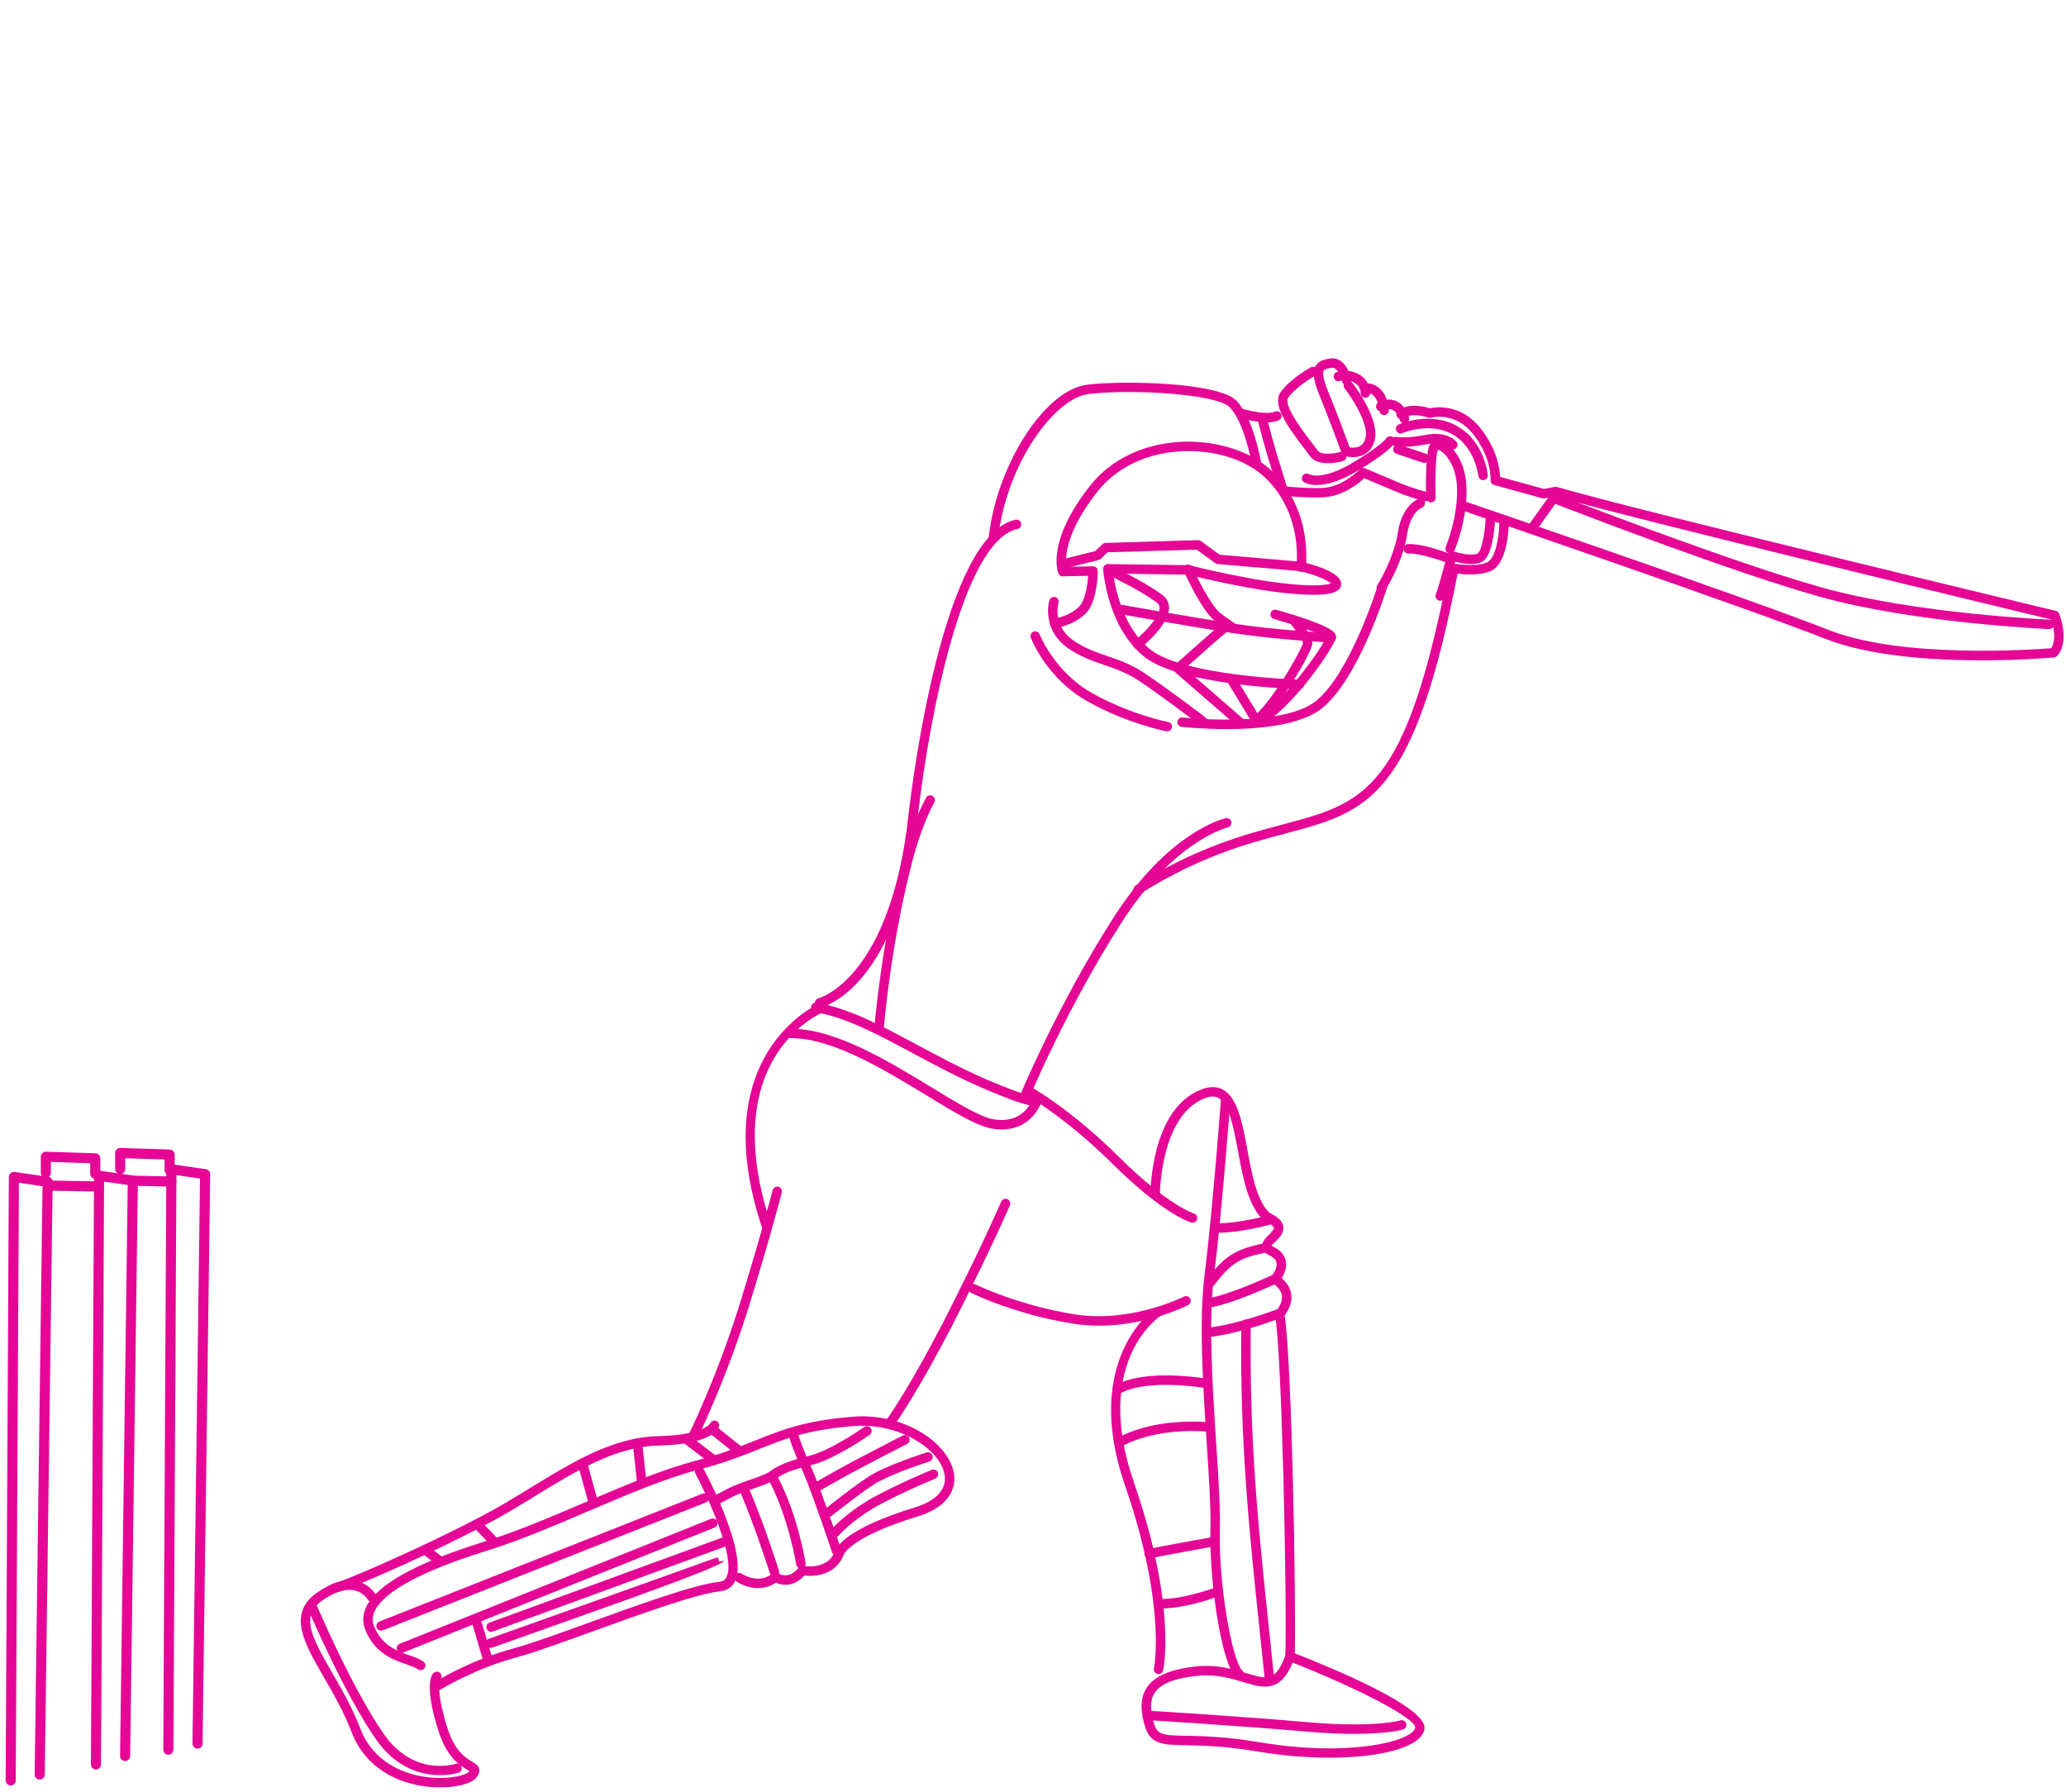 <svg width="346" height="300" viewBox="0 0 346 300" fill="none" xmlns="http://www.w3.org/2000/svg">
<g clip-path="url(#clip0_10056_16277)">
<path d="M28.192 293.81C28.657 293.81 29.035 293.432 29.038 292.966C29.134 274.029 29.494 205.731 29.545 196.77L33.499 197.338L32.233 291.939C32.227 292.404 32.599 292.789 33.07 292.795H33.079C33.541 292.795 33.919 292.426 33.925 291.957L35.2 196.611C35.206 196.187 34.897 195.824 34.474 195.761L28.822 194.95C28.57 194.941 28.336 194.989 28.15 195.148C27.964 195.307 27.856 195.541 27.856 195.788C27.856 195.788 27.451 272.677 27.346 292.957C27.343 293.423 27.718 293.804 28.189 293.807H28.192V293.81Z" fill="#E50695"/>
<path d="M1.794 298.956C2.259 298.956 2.637 298.578 2.64 298.112C2.679 289.193 3.117 207.885 3.168 198.053L7.122 198.621L5.802 297.121C5.796 297.586 6.168 297.971 6.639 297.977H6.648C7.11 297.977 7.488 297.607 7.494 297.139L8.823 197.894C8.829 197.47 8.52 197.107 8.097 197.043L2.445 196.232C2.199 196.214 1.959 196.274 1.773 196.431C1.587 196.59 1.479 196.824 1.479 197.07C1.479 197.07 0.99 288.607 0.948 298.103C0.945 298.569 1.32 298.95 1.791 298.953H1.794V298.956Z" fill="#E50695"/>
<path d="M16.072 296.286C16.537 296.286 16.915 295.907 16.918 295.442L17.433 197.846L21.388 198.413L20.107 294.015C20.101 294.48 20.473 294.865 20.944 294.871H20.953C21.415 294.871 21.793 294.501 21.799 294.033L23.092 197.686C23.098 197.263 22.789 196.899 22.366 196.836L16.713 196.025C16.474 196.004 16.227 196.064 16.041 196.223C15.855 196.383 15.748 196.617 15.748 196.863L15.228 295.433C15.225 295.898 15.601 296.28 16.072 296.283H16.075L16.072 296.286Z" fill="#E50695"/>
<path d="M15.952 197.365C16.417 197.365 16.798 196.983 16.798 196.518V193.952C16.798 193.496 16.435 193.117 15.979 193.105L7.708 192.841C7.486 192.835 7.258 192.919 7.093 193.078C6.928 193.237 6.835 193.46 6.835 193.688V196.383C6.835 196.848 7.216 197.23 7.681 197.23C8.146 197.23 8.527 196.848 8.527 196.383V194.562L15.106 194.775V196.521C15.106 196.986 15.487 197.368 15.952 197.368V197.365Z" fill="#E50695"/>
<path d="M28.405 196.737C28.87 196.737 29.251 196.356 29.251 195.89V193.324C29.251 192.868 28.888 192.489 28.432 192.477L20.155 192.213C19.951 192.189 19.705 192.291 19.54 192.45C19.375 192.609 19.282 192.832 19.282 193.06V195.755C19.282 196.22 19.663 196.602 20.128 196.602C20.593 196.602 20.974 196.22 20.974 195.755V193.934L27.559 194.148V195.893C27.559 196.359 27.94 196.74 28.405 196.74V196.737Z" fill="#E50695"/>
<path d="M16.146 199.507C16.605 199.507 16.986 199.14 16.992 198.675C17.001 198.206 16.629 197.821 16.161 197.809L8.448 197.668C8.025 197.719 7.593 198.029 7.584 198.5C7.575 198.969 7.947 199.353 8.415 199.365L16.128 199.507H16.146Z" fill="#E50695"/>
<path d="M28.693 198.684C29.152 198.684 29.53 198.317 29.539 197.858C29.548 197.389 29.179 197.001 28.714 196.989L21.979 196.845C21.544 196.902 21.124 197.206 21.112 197.671C21.103 198.14 21.472 198.527 21.937 198.54L28.672 198.684H28.693Z" fill="#E50695"/>
<path d="M331.892 110.563C338.524 110.563 343.558 110.118 344.01 110.078C344.182 110.063 344.342 109.991 344.47 109.877C344.561 109.79 346.686 107.789 344.864 102.787C344.772 102.535 344.565 102.349 344.306 102.287C343.595 102.116 273.23 85.218 260.769 81.543C260.652 81.507 260.524 81.5 260.401 81.525L258.552 81.868L251.21 79.841C251.166 78.488 250.743 75.291 247.994 71.766C244.731 67.577 240.553 68.138 239.482 68.361C238.625 68.094 235.891 67.391 234.166 68.743C233.824 69.013 233.762 69.513 234.031 69.855C234.305 70.194 234.801 70.26 235.143 69.99C236.215 69.148 238.421 69.658 239.183 69.928C239.339 69.979 239.511 69.987 239.664 69.943C239.828 69.899 243.729 68.86 246.747 72.735C249.897 76.778 249.628 80.333 249.624 80.366C249.591 80.745 249.832 81.099 250.2 81.201L258.308 83.435C258.425 83.468 258.545 83.475 258.662 83.45L260.503 83.111C272.964 86.753 337.645 102.313 343.515 103.724C344.463 106.6 343.835 108.051 343.529 108.532C340.547 108.769 318.538 110.33 306.263 105.484C292.945 100.235 246.16 84.227 245.687 84.066C245.278 83.928 244.823 84.15 244.68 84.558C244.538 84.974 244.761 85.422 245.173 85.564C245.643 85.725 292.395 101.718 305.676 106.957C313.113 109.892 323.711 110.563 331.881 110.563H331.892Z" fill="#E50695"/>
<path d="M235.205 70.901C235.271 70.901 235.336 70.894 235.405 70.876C235.828 70.766 236.08 70.332 235.971 69.909C235.919 69.702 235.402 67.875 233.863 67.172C232.977 66.763 231.979 66.822 230.896 67.354C230.502 67.547 230.342 68.021 230.531 68.415C230.724 68.808 231.202 68.965 231.588 68.776C232.234 68.462 232.762 68.404 233.2 68.608C233.936 68.947 234.352 69.975 234.439 70.314C234.53 70.671 234.851 70.905 235.205 70.905V70.901Z" fill="#E50695"/>
<path d="M231.8 69.505H231.826C232.26 69.49 232.602 69.126 232.592 68.692C232.588 68.532 232.446 64.791 229.365 64.212C228.95 64.12 228.523 64.412 228.443 64.842C228.363 65.272 228.647 65.688 229.073 65.765C230.896 66.107 231.009 68.71 231.009 68.736C231.024 69.162 231.374 69.501 231.8 69.501V69.505Z" fill="#E50695"/>
<path d="M228.668 66.614C229.084 66.614 229.434 66.289 229.456 65.87C229.459 65.779 229.55 63.664 227.454 62.607C225.489 61.619 223.903 62.279 223.834 62.308C223.433 62.483 223.247 62.95 223.422 63.351C223.593 63.752 224.064 63.938 224.461 63.763C224.49 63.752 225.464 63.38 226.74 64.022C227.895 64.605 227.873 65.746 227.873 65.793C227.859 66.227 228.198 66.596 228.632 66.614C228.643 66.614 228.654 66.614 228.668 66.614Z" fill="#E50695"/>
<path d="M226.58 76.541C227.181 76.541 227.9 76.432 228.556 76.053C229.427 75.549 230.003 74.704 230.262 73.541C230.962 70.012 226.897 64.638 226.43 64.04C226.39 63.985 226.343 63.942 226.292 63.902C226.325 63.785 226.332 63.654 226.303 63.526C226.007 62.126 224.961 59.789 222.872 60.015C221.848 60.161 220.838 60.376 220.317 61.277C219.784 62.192 219.937 63.555 220.831 65.837C222.468 69.793 224.673 75.816 224.695 75.874C224.779 76.107 224.968 76.282 225.205 76.355C225.249 76.366 225.822 76.541 226.58 76.541ZM225.049 64.31C224.983 64.543 225.027 64.806 225.184 65.01C226.325 66.483 229.19 70.836 228.72 73.213C228.559 73.916 228.246 74.405 227.768 74.682C227.181 75.017 226.463 74.988 226.037 74.915C225.508 73.482 223.703 68.615 222.303 65.243C221.443 63.045 221.549 62.308 221.691 62.064C221.84 61.805 222.351 61.685 223.065 61.583C224.159 61.444 224.753 63.825 224.761 63.85C224.801 64.04 224.906 64.201 225.049 64.306V64.31Z" fill="#E50695"/>
<path d="M222.402 77.555C223.605 77.555 224.702 77.259 224.917 77.197C225.337 77.077 225.581 76.639 225.461 76.22C225.34 75.797 224.895 75.564 224.483 75.673C223.488 75.958 221.239 76.271 220.652 75.422C220.444 75.108 220.065 74.616 219.606 74.015C218.304 72.323 214.841 67.821 215.756 66.57C217.199 64.602 220.258 62.906 220.291 62.888C220.674 62.68 220.812 62.199 220.604 61.816C220.393 61.437 219.919 61.298 219.529 61.503C219.39 61.579 216.131 63.38 214.48 65.641C212.989 67.678 215.573 71.375 218.351 74.984C218.782 75.542 219.139 76.005 219.343 76.315C220.025 77.292 221.261 77.555 222.402 77.555Z" fill="#E50695"/>
<path d="M238.8 83.927C239.168 83.927 239.5 83.668 239.573 83.293C239.66 82.866 239.383 82.447 238.957 82.363C238.938 82.363 237.137 81.984 234.308 80.824L228.603 78.411C228.297 78.276 227.943 78.353 227.717 78.597C227.691 78.626 224.932 81.528 221.53 81.696C217.896 81.794 215.252 81.426 215.227 81.422C214.797 81.371 214.396 81.663 214.334 82.097C214.275 82.527 214.578 82.928 215.008 82.99C215.118 83.005 217.775 83.373 221.589 83.274C224.862 83.114 227.498 80.974 228.472 80.07L233.7 82.283C236.693 83.511 238.563 83.894 238.643 83.912C238.694 83.923 238.749 83.927 238.8 83.927Z" fill="#E50695"/>
<path d="M242.854 92.677C243.16 92.677 243.455 92.494 243.583 92.195C243.678 91.977 245.861 86.756 245.581 81.328C245.344 76.752 242.817 74.12 241.184 73.785C240.411 73.617 239.711 73.93 239.383 74.594C238.687 76.202 238.811 82.166 238.843 83.347C238.854 83.781 239.193 84.095 239.653 84.117C240.09 84.106 240.437 83.741 240.422 83.303C240.353 80.711 240.4 76.231 240.816 75.261C240.801 75.316 241.075 75.341 241.516 75.673C242.566 76.468 243.845 78.448 243.998 81.408C244.261 86.457 242.146 91.525 242.124 91.576C241.953 91.98 242.143 92.443 242.544 92.611C242.642 92.655 242.748 92.673 242.85 92.673L242.854 92.677Z" fill="#E50695"/>
<path d="M246.248 96.184C247.528 96.184 248.91 96.023 249.949 95.477C252.504 93.967 252.665 88.349 252.676 87.715C252.683 87.277 252.333 86.916 251.899 86.913C251.48 86.88 251.104 87.252 251.097 87.689C251.061 89.749 250.51 93.307 249.183 94.091C247.535 94.959 244.174 94.521 243.018 94.277C242.61 94.193 242.172 94.459 242.081 94.89C241.994 95.32 242.267 95.735 242.694 95.826C242.807 95.848 244.425 96.184 246.252 96.184H246.248Z" fill="#E50695"/>
<path d="M241.195 100.588C241.509 100.588 241.808 100.402 241.932 100.088C242.497 98.663 243.751 93.869 243.805 93.665C243.915 93.242 243.663 92.812 243.24 92.699C242.803 92.586 242.384 92.841 242.274 93.264C242.263 93.311 240.991 98.163 240.462 99.501C240.302 99.906 240.499 100.369 240.907 100.53C241.002 100.566 241.1 100.584 241.199 100.584L241.195 100.588Z" fill="#E50695"/>
<path d="M231.337 99.192C231.599 99.192 231.855 99.061 232.004 98.824C232.121 98.641 234.866 94.263 235.617 89.691C236.175 85.747 238.049 85.036 238.125 85.007C238.53 84.864 238.756 84.42 238.617 84.011C238.482 83.607 238.052 83.37 237.64 83.504C237.524 83.541 234.76 84.456 234.053 89.454C233.353 93.687 230.692 97.941 230.666 97.985C230.433 98.353 230.542 98.842 230.91 99.079C231.042 99.163 231.187 99.199 231.333 99.199L231.337 99.192Z" fill="#E50695"/>
<path d="M242.303 94.168C242.624 94.168 242.923 93.975 243.043 93.661C243.2 93.253 242.992 92.793 242.588 92.64C242.413 92.578 238.235 90.978 235.821 91.102C235.384 91.116 235.045 91.485 235.063 91.926C235.081 92.36 235.391 92.677 235.887 92.684C237.95 92.6 241.982 94.106 242.026 94.12C242.117 94.157 242.212 94.171 242.307 94.171L242.303 94.168Z" fill="#E50695"/>
<path d="M190.611 149.728C190.757 149.728 190.903 149.692 191.03 149.608C200.987 143.363 208.901 141.259 215.259 139.571C229.149 135.878 236.802 133.844 244.181 95.666C244.264 95.236 243.984 94.82 243.553 94.74C243.123 94.66 242.708 94.941 242.627 95.367C235.435 132.571 228.555 134.402 214.851 138.04C208.391 139.757 200.345 141.897 190.188 148.27C189.82 148.503 189.707 148.992 189.94 149.36C190.09 149.6 190.348 149.732 190.611 149.732V149.728Z" fill="#E50695"/>
<path d="M171.628 184.351C171.938 184.351 172.233 184.169 172.357 183.866C172.419 183.713 178.704 168.682 187.771 154.577C196.575 140.741 205.525 138.565 205.617 138.543C206.039 138.448 206.309 138.022 206.214 137.599C206.116 137.176 205.708 136.902 205.27 137.001C204.88 137.088 195.631 139.283 186.44 153.723C177.293 167.949 170.957 183.108 170.895 183.257C170.727 183.662 170.921 184.125 171.322 184.292C171.42 184.333 171.522 184.354 171.624 184.354L171.628 184.351Z" fill="#E50695"/>
<path d="M205.361 122.083C210.768 122.083 217.724 121.467 221.318 118.66C227.527 113.723 232.084 99.072 232.274 98.448C232.401 98.032 232.168 97.588 231.749 97.46C231.333 97.322 230.888 97.569 230.761 97.985C230.713 98.131 226.156 112.79 220.334 117.42C214.581 121.908 198.227 120.158 198.063 120.136C197.625 120.096 197.239 120.399 197.191 120.836C197.144 121.266 197.458 121.66 197.891 121.707C198.187 121.74 201.347 122.079 205.361 122.079V122.083Z" fill="#E50695"/>
<path d="M201.391 121.529C201.628 121.529 201.865 121.42 202.022 121.219C202.284 120.869 202.219 120.373 201.872 120.111C201.811 120.06 195.449 115.222 191.42 112.542C189.32 111.175 187.348 110.497 185.441 109.845C183.462 109.17 181.592 108.528 179.645 107.154C176.218 104.66 177.228 101.106 177.275 100.956C177.399 100.541 177.166 100.1 176.746 99.972C176.335 99.852 175.886 100.081 175.762 100.497C175.259 102.13 175.23 105.896 178.726 108.441C180.866 109.95 182.933 110.658 184.931 111.343C186.747 111.966 188.624 112.608 190.553 113.862C194.53 116.509 200.855 121.317 200.917 121.365C201.059 121.474 201.227 121.525 201.395 121.525L201.391 121.529Z" fill="#E50695"/>
<path d="M195.493 122.462C195.864 122.462 196.196 122.2 196.265 121.82C196.349 121.39 196.069 120.975 195.638 120.894C195.576 120.883 189.32 119.659 182.886 116.049C176.597 112.517 174.14 106.283 174.114 106.217C173.958 105.812 173.498 105.612 173.094 105.761C172.685 105.922 172.481 106.374 172.638 106.782C172.744 107.059 175.306 113.607 182.113 117.427C188.785 121.172 195.081 122.4 195.343 122.451C195.391 122.462 195.442 122.462 195.493 122.462Z" fill="#E50695"/>
<path d="M212.165 70.715C213.518 70.715 214.104 70.405 214.261 70.307C214.629 70.07 214.732 69.582 214.495 69.213C214.265 68.856 213.798 68.747 213.43 68.962C213.35 68.998 212.07 69.534 208.326 68.51C207.892 68.4 207.469 68.641 207.356 69.064C207.243 69.487 207.491 69.921 207.91 70.034C209.814 70.555 211.188 70.715 212.165 70.715Z" fill="#E50695"/>
<path d="M166.375 90.723C166.769 90.723 167.112 90.427 167.159 90.023C168.661 77.409 176.725 66.545 182.398 65.965C189.365 65.137 203.598 65.907 205.905 68.163C208.446 70.734 209.628 77.617 209.638 77.686C209.711 78.12 210.12 78.397 210.55 78.338C210.98 78.266 211.272 77.861 211.199 77.427C211.148 77.124 209.923 69.979 207.017 67.044C203.886 63.985 188.067 63.694 182.219 64.397C175.147 65.123 167.057 77.485 165.584 89.844C165.533 90.274 165.843 90.668 166.277 90.719C166.31 90.726 166.339 90.726 166.372 90.726L166.375 90.723Z" fill="#E50695"/>
<path d="M137.256 168.711C137.315 168.711 137.373 168.704 137.435 168.693C137.967 168.569 150.549 165.357 153.706 136.739C155.631 119.783 161.314 90.552 170.41 88.565C170.837 88.474 171.11 88.051 171.015 87.624C170.921 87.194 170.501 86.931 170.075 87.022C157.796 89.702 152.678 131.777 152.134 136.567C149.112 163.932 137.194 167.125 137.074 167.154C136.651 167.26 136.389 167.683 136.487 168.106C136.575 168.471 136.896 168.715 137.256 168.715V168.711Z" fill="#E50695"/>
<path d="M173.079 185.127C173.666 185.127 173.809 184.887 173.965 184.624C174.188 184.249 174.235 183.636 173.222 182.845C172.879 182.568 172.387 182.637 172.113 182.98C172.029 183.086 171.978 183.203 171.957 183.323C170.947 183.035 169.004 182.353 165.3 180.789C161.06 178.941 157.265 176.91 153.597 174.945C147.483 171.668 142.208 168.842 136.747 167.891C136.324 167.84 135.908 168.102 135.832 168.536C135.755 168.97 136.047 169.378 136.477 169.455C141.687 170.359 146.86 173.13 152.85 176.341C156.546 178.321 160.371 180.37 164.676 182.244C169.981 184.489 172.121 185.135 173.079 185.135V185.127Z" fill="#E50695"/>
<path d="M128.412 206.218C128.496 206.218 128.58 206.207 128.664 206.178C129.079 206.043 129.302 205.591 129.163 205.179C119.852 177.413 137.103 169.801 137.84 169.491C138.244 169.324 138.43 168.861 138.263 168.456C138.091 168.051 137.632 167.862 137.231 168.03C137.034 168.11 117.865 176.469 127.661 205.678C127.77 206.01 128.08 206.218 128.412 206.218Z" fill="#E50695"/>
<path d="M116.065 241.308C116.353 241.308 116.633 241.147 116.772 240.874C116.816 240.783 121.267 231.832 125.204 219.444C129.036 207.097 130.91 199.743 130.928 199.67C131.037 199.247 130.779 198.817 130.356 198.708C129.915 198.609 129.499 198.861 129.393 199.284C129.375 199.357 127.508 206.67 123.691 218.97C119.794 231.238 115.397 240.079 115.354 240.163C115.157 240.557 115.317 241.03 115.707 241.227C115.82 241.286 115.941 241.311 116.061 241.311L116.065 241.308Z" fill="#E50695"/>
<path d="M149.051 239.073C149.299 239.073 149.543 238.956 149.7 238.738C153.225 233.721 158.143 224.913 162.85 215.172C166.495 207.895 169.102 201.898 169.127 201.836C169.302 201.435 169.117 200.968 168.716 200.793C168.314 200.622 167.848 200.804 167.676 201.205C167.651 201.267 165.063 207.228 161.428 214.472C156.75 224.148 151.887 232.875 148.402 237.826C148.15 238.183 148.238 238.676 148.595 238.927C148.734 239.022 148.894 239.069 149.051 239.069V239.073Z" fill="#E50695"/>
<path d="M184.086 221.971C192.165 221.971 198.672 218.675 198.986 218.515C199.376 218.311 199.525 217.837 199.329 217.447C199.132 217.057 198.654 216.911 198.264 217.104C198.176 217.148 189.507 221.523 180.13 220.097C170.699 218.642 163.389 215.088 163.317 215.051C162.923 214.869 162.449 215.022 162.259 215.412C162.066 215.802 162.226 216.28 162.62 216.473C162.926 216.623 170.21 220.17 179.893 221.661C181.323 221.88 182.73 221.971 184.09 221.971H184.086Z" fill="#E50695"/>
<path d="M194.02 280.302C194.381 280.302 194.71 280.05 194.79 279.682C194.888 279.252 197.061 268.894 189.883 248.165C183 228.201 193.897 220.64 194.367 220.327C194.728 220.082 194.83 219.594 194.589 219.229C194.349 218.865 193.86 218.763 193.496 219.007C193.372 219.091 181.089 227.501 188.392 248.683C195.402 268.923 193.273 279.237 193.251 279.339C193.16 279.766 193.426 280.185 193.853 280.283C193.911 280.294 193.966 280.302 194.024 280.302H194.02Z" fill="#E50695"/>
<path d="M222.649 294.304C231.377 294.304 238.07 292.514 238.566 289.507C239.157 285.908 223.21 279.302 216.324 276.634C216.127 276.55 215.905 276.561 215.711 276.648C215.518 276.736 215.369 276.9 215.296 277.101C213.648 281.639 212.201 281.202 208.701 280.145C206.583 279.507 203.939 278.694 200.582 279.004C196.189 279.434 193.418 280.578 192.098 282.511C190.702 284.556 191.194 287.108 191.686 288.847C192.609 292.11 194.614 292.15 198.606 292.223C201.402 292.274 205.23 292.343 210.928 293.324C214.986 293.991 218.996 294.304 222.645 294.304H222.649ZM216.491 278.395C227.738 282.817 237.06 287.739 237.006 289.252C236.63 291.508 226.291 294.253 211.194 291.76C205.383 290.765 201.325 290.688 198.639 290.637C194.581 290.564 193.801 290.484 193.214 288.413C192.569 286.135 192.631 284.541 193.411 283.397C194.446 281.88 196.841 280.954 200.731 280.575C203.772 280.316 206.152 281.027 208.249 281.658C211.519 282.646 214.362 283.502 216.491 278.395Z" fill="#E50695"/>
<path d="M226.901 290.316C232.632 290.316 234.87 289.612 234.994 289.569C235.406 289.434 235.632 288.989 235.497 288.573C235.362 288.161 234.914 287.935 234.502 288.067C234.465 288.078 230.47 289.295 219.42 288.402C208.122 287.389 192.562 286.452 192.405 286.444C192.001 286.415 191.596 286.751 191.57 287.188C191.545 287.622 191.877 288.001 192.31 288.027C192.467 288.038 208.001 288.971 219.285 289.981C222.318 290.229 224.833 290.32 226.897 290.32L226.901 290.316Z" fill="#E50695"/>
<path d="M199.732 204.73C200.079 204.73 200.396 204.501 200.494 204.154C200.611 203.735 200.367 203.301 199.951 203.181C199.907 203.17 195.646 201.865 187.665 193.983C179.484 185.813 172.842 182.094 172.565 181.941C172.182 181.733 171.701 181.868 171.489 182.247C171.278 182.63 171.416 183.111 171.799 183.323C171.865 183.359 178.536 187.096 186.55 195.098C194.895 203.341 199.331 204.65 199.517 204.701C199.59 204.719 199.659 204.73 199.729 204.73H199.732Z" fill="#E50695"/>
<path d="M212.172 204.545C212.391 204.545 212.606 204.457 212.763 204.282C213.054 203.954 213.025 203.458 212.701 203.163C210.517 201.209 209.693 196.787 208.898 192.506C208.063 188.026 207.276 183.793 204.815 182.448C203.765 181.876 202.515 181.879 201.093 182.455C192.77 185.777 192.675 199.364 192.675 199.94C192.675 200.378 193.029 200.731 193.466 200.731C193.903 200.731 194.257 200.378 194.257 199.94C194.257 199.809 194.356 186.848 201.687 183.921C202.66 183.527 203.437 183.494 204.057 183.837C205.858 184.818 206.612 188.875 207.341 192.798C208.187 197.337 209.062 202.029 211.647 204.344C211.796 204.479 211.986 204.545 212.176 204.545H212.172Z" fill="#E50695"/>
<path d="M207.564 281.14C207.776 281.14 207.991 281.052 208.144 280.885C208.439 280.564 208.421 280.061 208.1 279.769C206.321 278.125 204.013 265.121 204.301 255.62C204.37 252.244 204.057 247.396 203.689 241.781C203.065 232.23 202.362 221.405 203.284 213.903C204.746 202.018 206.04 184.354 206.051 184.176C206.084 183.742 205.756 183.359 205.318 183.33C204.914 183.319 204.505 183.625 204.473 184.063C204.462 184.241 203.167 201.861 201.709 213.713C200.772 221.362 201.483 232.266 202.107 241.887C202.471 247.465 202.785 252.284 202.719 255.58C202.449 264.461 204.531 278.628 207.028 280.932C207.181 281.071 207.371 281.14 207.564 281.14Z" fill="#E50695"/>
<path d="M216.04 278.067C216.467 278.067 216.817 277.731 216.831 277.301C217.086 268.818 216.357 227.64 215.136 220.261C215.592 219.678 216.423 218.369 216.259 216.827C216.146 215.769 215.606 214.825 214.647 214.012C215.067 213.338 215.555 212.248 215.329 211.11C215.132 210.133 214.469 209.36 213.353 208.814C213.003 208.649 212.93 208.54 212.93 208.54C212.992 208.504 213.382 208.114 213.616 207.88C214.275 207.224 215.096 206.404 214.906 205.317C214.749 204.446 213.987 203.721 212.507 203.039C212.114 202.853 211.64 203.028 211.457 203.425C211.271 203.819 211.446 204.293 211.844 204.472C213.196 205.099 213.335 205.514 213.346 205.591C213.393 205.864 212.854 206.4 212.5 206.757C211.913 207.344 211.246 208.011 211.392 208.861C211.534 209.696 212.387 210.1 212.668 210.235C213.32 210.556 213.685 210.943 213.78 211.42C213.955 212.281 213.229 213.349 212.963 213.655C212.814 213.826 212.744 214.056 212.777 214.282C212.806 214.504 212.93 214.709 213.12 214.836C214.075 215.481 214.604 216.203 214.691 216.987C214.837 218.303 213.736 219.481 213.725 219.495C213.55 219.681 213.47 219.947 213.524 220.199C214.669 225.795 215.551 267.622 215.26 277.25C215.249 277.688 215.592 278.052 216.025 278.067H216.051H216.04Z" fill="#E50695"/>
<path d="M203.878 206.411C207.932 206.411 212.733 205.04 212.941 204.978C213.36 204.858 213.604 204.421 213.48 204.001C213.36 203.582 212.923 203.334 212.5 203.462C212.449 203.473 207.418 204.924 203.524 204.825C203.057 204.796 202.726 205.161 202.715 205.598C202.704 206.036 203.05 206.397 203.488 206.408C203.615 206.408 203.746 206.408 203.874 206.408L203.878 206.411Z" fill="#E50695"/>
<path d="M202.588 215.62C202.821 215.62 203.051 215.518 203.207 215.321C206.23 211.526 207.356 210.618 212.413 209.652C212.843 209.568 213.124 209.153 213.04 208.726C212.956 208.3 212.533 208.023 212.114 208.099C206.481 209.182 205.019 210.509 201.972 214.341C201.702 214.68 201.757 215.179 202.096 215.453C202.241 215.566 202.416 215.624 202.588 215.624V215.62Z" fill="#E50695"/>
<path d="M202.31 218.97C202.347 218.97 202.387 218.97 202.423 218.963C206.368 218.391 213.499 215.033 213.798 214.891C214.191 214.705 214.363 214.234 214.177 213.837C213.987 213.443 213.513 213.272 213.123 213.462C213.05 213.494 205.905 216.863 202.197 217.395C201.763 217.457 201.464 217.858 201.526 218.292C201.585 218.686 201.92 218.967 202.306 218.967L202.31 218.97Z" fill="#E50695"/>
<path d="M202.125 223.903C202.15 223.903 202.172 223.903 202.197 223.903C207.316 223.433 214.188 220.8 214.48 220.691C214.888 220.531 215.092 220.075 214.935 219.667C214.779 219.258 214.319 219.065 213.915 219.211C213.845 219.24 206.951 221.876 202.055 222.328C201.621 222.364 201.301 222.755 201.341 223.188C201.377 223.597 201.724 223.907 202.128 223.907L202.125 223.903Z" fill="#E50695"/>
<path d="M212.632 282.255C212.661 282.255 212.686 282.255 212.715 282.255C213.149 282.212 213.466 281.822 213.423 281.384L212.661 274.1C210.74 255.883 209.223 241.493 209.467 221.726C209.474 221.289 209.124 220.932 208.687 220.928H208.676C208.242 220.928 207.889 221.274 207.885 221.708C207.641 241.566 209.161 255.999 211.089 274.268L211.851 281.548C211.895 281.953 212.238 282.255 212.639 282.255H212.632Z" fill="#E50695"/>
<path d="M55.987 266.714C56.046 266.714 56.108 266.707 56.17 266.696C58.941 266.044 76.079 258.45 85.135 253.207C86.629 252.325 88.084 251.432 89.52 250.553C96.465 246.295 103.028 242.277 110.1 242.051C118.948 241.862 120.235 239.401 120.403 238.912C120.545 238.5 120.326 238.048 119.911 237.906C119.517 237.771 119.083 237.968 118.926 238.351C118.857 238.464 117.625 240.309 110.057 240.473C102.554 240.71 95.82 244.837 88.693 249.204C87.264 250.079 85.813 250.965 84.333 251.84C75.587 256.904 58.434 264.534 55.805 265.154C55.379 265.256 55.116 265.683 55.215 266.106C55.302 266.47 55.627 266.714 55.984 266.714H55.987Z" fill="#E50695"/>
<path d="M73.676 299.277C76.429 299.277 78.879 298.694 79.717 297.702C80.027 297.323 80.359 296.824 80.257 296.248C80.147 295.621 79.619 295.303 79.057 294.972C77.971 294.323 76.148 293.236 74.894 289.233C72.867 282.762 73.749 281.209 73.756 281.191C74.052 280.87 74.008 280.4 73.687 280.105C73.363 279.809 72.841 279.86 72.546 280.181C72.171 280.586 71.121 282.478 73.385 289.7C74.821 294.279 77.048 295.61 78.248 296.328C78.368 296.397 78.507 296.481 78.609 296.55C78.583 296.587 78.547 296.638 78.503 296.689C78.047 297.228 74.817 298.154 70.683 297.44C67.763 296.937 62.539 295.216 60.322 289.372C58.955 285.847 57.158 282.729 55.572 279.988C52.05 273.892 50.377 270.593 53.876 268.048C56.002 266.55 57.861 265.97 59.389 266.302C60.88 266.634 61.54 267.749 61.569 267.797C61.788 268.176 62.269 268.307 62.648 268.092C63.027 267.877 63.162 267.399 62.95 267.024C62.91 266.951 61.952 265.267 59.775 264.771C57.777 264.315 55.492 264.982 52.961 266.761C48.135 270.272 50.949 275.143 54.208 280.779C55.769 283.473 57.533 286.528 58.849 289.937C61.343 296.517 67.169 298.439 70.421 299C71.503 299.186 72.619 299.274 73.687 299.274L73.676 299.277Z" fill="#E50695"/>
<path d="M73.72 297.229C75.536 297.229 76.754 296.842 76.783 296.828C77.198 296.693 77.421 296.248 77.286 295.832C77.151 295.417 76.71 295.194 76.287 295.329C76.002 295.42 69.214 297.535 64.194 290.232C58.864 282.482 53.177 269.099 53.119 268.967C52.947 268.563 52.484 268.366 52.083 268.548C51.679 268.716 51.493 269.179 51.664 269.583C51.722 269.718 57.472 283.244 62.889 291.129C66.4 296.241 70.818 297.232 73.72 297.232V297.229Z" fill="#E50695"/>
<path d="M70.453 279.649C70.694 279.649 70.931 279.54 71.087 279.332C71.346 278.982 71.277 278.486 70.927 278.224C70.329 277.779 69.534 277.502 68.616 277.185C66.53 276.459 63.938 275.562 62.622 272.238C62.305 271.414 62.352 270.586 62.772 269.718C64.332 266.488 70.668 263.058 81.106 259.788C86.731 258.07 92.688 255.526 98.452 253.065C105.105 250.221 111.387 247.538 117.191 246.025C121.463 244.91 124.475 243.703 127.132 242.638C131.449 240.907 135.175 239.412 142.853 238.792C150.468 238.132 157.348 242.558 158.175 246.82C158.653 249.295 156.874 251.282 153.155 252.416C141.562 255.971 139.951 259.124 139.728 259.999C138.416 262.905 134.723 262.197 134.559 262.172C134.274 262.117 133.968 262.223 133.782 262.456C132.116 264.56 130.519 263.546 130.344 263.419C130.053 263.218 129.659 263.225 129.385 263.451C127.041 265.362 124.362 263.583 124.252 263.51C123.891 263.258 123.399 263.353 123.155 263.714C122.907 264.071 122.998 264.563 123.355 264.811C124.573 265.653 127.424 266.689 129.94 265.008C131.062 265.537 132.976 265.719 134.715 263.801C136.611 264.057 139.885 263.63 141.208 260.564C141.234 260.498 141.256 260.429 141.263 260.36C141.263 260.36 142.244 257.421 153.615 253.933C160.049 251.975 160.031 248.099 159.725 246.525C158.755 241.515 151.274 236.47 142.718 237.224C134.807 237.866 130.975 239.397 126.542 241.176C123.8 242.274 120.968 243.411 116.79 244.505C110.876 246.047 104.54 248.756 97.829 251.618C92.105 254.064 86.188 256.59 80.635 258.286C69.611 261.738 63.122 265.354 61.343 269.037C60.734 270.302 60.668 271.574 61.146 272.821C62.731 276.827 65.834 277.903 68.094 278.687C68.893 278.964 69.578 279.201 69.979 279.5C70.121 279.605 70.285 279.656 70.453 279.656V279.649Z" fill="#E50695"/>
<path d="M73.403 283C73.545 283 73.687 282.963 73.814 282.883C73.873 282.846 79.702 279.292 86.593 277.487C89.378 276.729 94.157 275.001 99.221 273.171C107.449 270.196 116.768 266.827 120.658 266.434C121.751 266.306 122.575 265.759 123.057 264.844C125.39 260.396 118.645 247.469 117.869 246.011C117.661 245.628 117.18 245.478 116.801 245.682C116.414 245.89 116.268 246.368 116.473 246.751C118.474 250.513 123.308 260.961 121.657 264.108C121.416 264.563 121.055 264.793 120.49 264.855C116.418 265.267 106.997 268.676 98.685 271.68C93.654 273.499 88.904 275.216 86.188 275.956C79.068 277.823 73.231 281.381 72.987 281.534C72.615 281.764 72.498 282.249 72.728 282.624C72.878 282.865 73.136 283 73.403 283Z" fill="#E50695"/>
<path d="M82.156 275.927C82.243 275.927 82.335 275.916 82.422 275.883L101.591 269.069C114.788 264.371 121.347 261.79 121.267 261.326L119.71 261.614L120.483 261.457L120.159 260.735C119.393 261.056 94.788 269.809 81.886 274.388C81.474 274.534 81.259 274.99 81.405 275.398C81.522 275.726 81.824 275.927 82.152 275.927H82.156Z" fill="#E50695"/>
<path d="M82.247 273.229C82.338 273.229 82.429 273.214 82.517 273.181L121.493 258.941C121.905 258.792 122.116 258.34 121.963 257.924C121.813 257.516 121.35 257.308 120.949 257.454L81.973 271.694C81.561 271.844 81.35 272.296 81.503 272.711C81.62 273.032 81.922 273.229 82.247 273.229Z" fill="#E50695"/>
<path d="M67.227 276.765C67.326 276.765 67.424 276.747 67.522 276.707L119.674 255.77C120.079 255.609 120.275 255.146 120.115 254.742C119.951 254.337 119.484 254.147 119.083 254.304L66.932 275.241C66.527 275.402 66.33 275.865 66.491 276.269C66.615 276.576 66.914 276.765 67.227 276.765Z" fill="#E50695"/>
<path d="M63.818 273.04C63.917 273.04 64.015 273.025 64.11 272.985L118.197 251.581C118.602 251.421 118.802 250.958 118.642 250.553C118.482 250.148 118.015 249.952 117.618 250.108L63.53 271.512C63.126 271.672 62.925 272.135 63.086 272.54C63.209 272.85 63.505 273.04 63.822 273.04H63.818Z" fill="#E50695"/>
<path d="M81.511 278.067C81.584 278.067 81.66 278.056 81.733 278.034C82.153 277.91 82.393 277.469 82.269 277.049L80.701 271.745C80.578 271.326 80.14 271.085 79.721 271.213C79.302 271.337 79.061 271.778 79.185 272.197L80.753 277.501C80.855 277.844 81.172 278.067 81.511 278.067Z" fill="#E50695"/>
<path d="M120.214 251.822C120.338 251.822 120.465 251.792 120.582 251.73L122.7 250.615C123.695 250.112 124.993 249.663 126.247 249.226C127.713 248.715 128.978 248.278 129.696 247.775C130.874 246.951 131.712 246.364 135.609 245.38C139.755 244.428 145.405 240.4 145.642 240.232C146 239.973 146.08 239.481 145.825 239.127C145.569 238.774 145.077 238.693 144.72 238.941C144.662 238.981 139.087 242.955 135.238 243.841C131.041 244.902 130.053 245.595 128.803 246.47C128.252 246.849 126.969 247.297 125.726 247.735C124.424 248.187 123.076 248.657 121.975 249.215L119.846 250.338C119.459 250.542 119.31 251.016 119.514 251.406C119.656 251.676 119.929 251.829 120.214 251.829V251.822Z" fill="#E50695"/>
<path d="M136.43 249.962C136.55 249.962 136.671 249.933 136.787 249.875C136.787 249.875 137.531 249.496 140.787 247.622C144.046 245.792 151.826 241.814 151.902 241.778C152.292 241.577 152.445 241.103 152.245 240.713C152.048 240.32 151.57 240.177 151.18 240.367C151.104 240.407 143.298 244.399 140.003 246.247C136.856 248.059 136.098 248.453 136.069 248.468C135.679 248.665 135.526 249.142 135.723 249.532C135.861 249.806 136.138 249.962 136.43 249.962Z" fill="#E50695"/>
<path d="M138.824 253.962C138.999 253.962 139.174 253.903 139.32 253.787C139.364 253.75 143.834 250.163 146.531 248.442C149.258 246.754 155.587 244.734 155.649 244.716C156.065 244.581 156.295 244.14 156.163 243.721C156.032 243.305 155.584 243.087 155.168 243.203C154.902 243.291 148.591 245.303 145.686 247.101C142.908 248.88 138.511 252.405 138.325 252.554C137.982 252.828 137.931 253.327 138.201 253.666C138.358 253.86 138.587 253.962 138.817 253.962H138.824Z" fill="#E50695"/>
<path d="M139.838 257.407C140.06 257.407 140.283 257.312 140.439 257.126C140.461 257.104 142.63 254.585 146.863 252.186C151.183 249.816 156.579 247.6 156.633 247.578C157.038 247.41 157.231 246.951 157.064 246.542C156.9 246.138 156.433 245.952 156.032 246.112C155.977 246.138 150.501 248.391 146.094 250.804C141.588 253.364 139.327 255.996 139.236 256.105C138.955 256.437 138.996 256.936 139.327 257.221C139.477 257.348 139.659 257.407 139.841 257.407H139.838Z" fill="#E50695"/>
<path d="M140.115 260.477C140.199 260.477 140.283 260.466 140.367 260.437C140.782 260.298 141.004 259.85 140.862 259.438C140.724 259.022 137.424 249.222 135.952 245.876C134.424 242.609 133.779 240.498 133.775 240.476C133.648 240.057 133.217 239.824 132.791 239.948C132.375 240.075 132.135 240.517 132.262 240.936C132.288 241.023 132.94 243.167 134.515 246.532C135.952 249.795 139.331 259.842 139.368 259.941C139.477 260.272 139.787 260.48 140.115 260.48V260.477Z" fill="#E50695"/>
<path d="M134.125 262.62C134.165 262.62 134.209 262.62 134.249 262.609C134.679 262.544 134.974 262.135 134.909 261.705C134.861 261.391 133.655 253.874 130.315 247.414C130.111 247.024 129.634 246.871 129.247 247.075C128.861 247.275 128.708 247.749 128.908 248.139C132.124 254.366 133.334 261.88 133.345 261.953C133.407 262.343 133.742 262.62 134.125 262.62Z" fill="#E50695"/>
<path d="M129.703 264.017C129.779 264.017 129.863 264.006 129.94 263.98C130.359 263.849 130.588 263.404 130.457 262.985C130.432 262.908 128.018 255.245 125.361 249.044C125.189 248.639 124.723 248.453 124.322 248.628C123.921 248.799 123.731 249.266 123.906 249.667C126.531 255.796 128.922 263.386 128.944 263.462C129.05 263.798 129.364 264.017 129.699 264.017H129.703Z" fill="#E50695"/>
<path d="M123.805 243.724C124.038 243.724 124.268 243.622 124.421 243.429C124.694 243.086 124.64 242.587 124.297 242.313L119.875 238.777C119.536 238.507 119.036 238.562 118.763 238.901C118.489 239.244 118.544 239.743 118.887 240.017L123.309 243.553C123.455 243.666 123.63 243.724 123.801 243.724H123.805Z" fill="#E50695"/>
<path d="M119.473 245.216C119.71 245.216 119.943 245.11 120.1 244.91C120.366 244.563 120.301 244.064 119.954 243.798L115.35 240.261C115.007 240.002 114.511 240.057 114.241 240.407C113.975 240.753 114.041 241.253 114.387 241.519L118.992 245.055C119.138 245.165 119.305 245.216 119.473 245.216Z" fill="#E50695"/>
<path d="M107.493 249.124C107.522 249.124 107.551 249.124 107.58 249.124C108.014 249.076 108.328 248.686 108.28 248.252L107.544 241.552C107.497 241.118 107.066 240.823 106.673 240.852C106.239 240.899 105.925 241.289 105.973 241.723L106.709 248.424C106.753 248.828 107.096 249.127 107.493 249.127V249.124Z" fill="#E50695"/>
<path d="M99.386 252.474C99.455 252.474 99.525 252.463 99.594 252.445C100.017 252.332 100.265 251.895 100.148 251.475L98.303 244.775C98.187 244.352 97.756 244.111 97.33 244.22C96.907 244.333 96.659 244.771 96.776 245.19L98.62 251.891C98.719 252.245 99.036 252.471 99.382 252.471L99.386 252.474Z" fill="#E50695"/>
<path d="M82.893 259.084C83.09 259.084 83.287 259.011 83.44 258.865C83.757 258.562 83.764 258.063 83.465 257.746L80.607 254.767C80.301 254.454 79.805 254.446 79.488 254.745C79.171 255.048 79.163 255.547 79.462 255.865L82.32 258.843C82.477 259.003 82.685 259.084 82.893 259.084Z" fill="#E50695"/>
<path d="M73.771 262.248C74.008 262.248 74.245 262.139 74.402 261.935C74.665 261.588 74.599 261.089 74.249 260.826L71.668 258.872C71.318 258.614 70.822 258.679 70.56 259.029C70.297 259.375 70.363 259.875 70.713 260.137L73.294 262.091C73.436 262.201 73.604 262.252 73.771 262.252V262.248Z" fill="#E50695"/>
<path d="M220.094 99.589C223.043 99.589 224.447 99.068 224.6 97.945C224.862 96.016 220.619 94.707 218.067 94.099C217.633 93.989 217.214 94.259 217.111 94.682C217.009 95.109 217.272 95.531 217.698 95.633C220.859 96.388 222.423 97.241 222.897 97.682C222.522 97.832 221.508 98.069 219.018 97.989C211.541 97.803 199.408 94.693 199.284 94.66C198.847 94.547 198.427 94.802 198.318 95.229C198.209 95.652 198.464 96.082 198.887 96.191C199.39 96.323 211.318 99.381 218.967 99.567C219.365 99.582 219.74 99.589 220.09 99.589H220.094Z" fill="#E50695"/>
<path d="M176.601 105.149C176.63 105.149 176.656 105.149 176.685 105.149C176.805 105.138 179.653 104.817 181.76 102.787C183.787 100.843 183.845 96.144 183.845 95.612C183.845 95.4 183.761 95.196 183.608 95.047C183.459 94.897 183.244 94.85 183.039 94.821L178.599 94.901C178.377 93.519 178.326 89.239 183.86 82.232C186.991 78.324 191.844 75.958 197.524 75.579C203.156 75.211 208.654 76.891 211.902 79.99C218.246 86.126 217.152 94.496 217.101 94.85C217.039 95.284 217.342 95.685 217.775 95.747C218.198 95.779 218.607 95.502 218.669 95.072C218.723 94.686 219.919 85.543 212.996 78.849C209.431 75.448 203.441 73.621 197.418 73.997C191.29 74.409 186.033 76.982 182.62 81.248C175.132 90.727 177.166 95.801 177.257 96.016C177.381 96.315 177.691 96.538 177.998 96.494L182.23 96.418C182.132 97.989 181.749 100.603 180.659 101.645C178.953 103.29 176.539 103.57 176.514 103.574C176.08 103.621 175.766 104.011 175.814 104.445C175.858 104.85 176.2 105.153 176.598 105.153L176.601 105.149Z" fill="#E50695"/>
<path d="M217.608 115.389C218.035 115.389 218.385 115.05 218.399 114.62C218.41 114.186 218.067 113.822 217.63 113.807C217.437 113.8 198.29 113.205 192.664 108.761C187.028 104.295 186.335 95.272 186.328 95.185C186.299 94.747 185.898 94.445 185.486 94.448C185.049 94.481 184.72 94.857 184.75 95.294C184.775 95.692 185.49 105.101 191.68 110.004C197.717 114.766 216.773 115.367 217.583 115.389H217.604H217.608Z" fill="#E50695"/>
<path d="M210.972 121.528C211.114 121.528 211.256 121.492 211.388 121.412C216.86 118.036 223.615 108.163 223.739 106.654C223.739 106.027 223.739 104.973 213.772 102.108C213.349 101.999 212.912 102.236 212.791 102.651C212.671 103.074 212.915 103.511 213.331 103.632C216.929 104.664 221.089 106.096 222.088 106.774C221.362 108.404 215.588 116.96 210.553 120.067C210.181 120.296 210.064 120.785 210.294 121.157C210.443 121.397 210.702 121.532 210.968 121.532L210.972 121.528Z" fill="#E50695"/>
<path d="M210.054 121.715C210.218 121.715 210.386 121.664 210.528 121.558C213.995 118.977 219.784 109.192 219.784 107.708C219.784 106.399 217.805 103.99 217.199 103.286C216.919 102.951 216.419 102.914 216.084 103.198C215.752 103.483 215.716 103.982 216 104.314C217.17 105.681 218.202 107.267 218.206 107.708C218.038 108.663 212.974 117.767 209.584 120.289C209.234 120.548 209.161 121.044 209.423 121.398C209.58 121.605 209.817 121.715 210.058 121.715H210.054Z" fill="#E50695"/>
<path d="M210.513 121.623C210.656 121.623 210.794 121.587 210.925 121.51C211.297 121.284 211.418 120.796 211.191 120.424L206.955 113.442C206.726 113.063 206.237 112.95 205.869 113.176C205.497 113.402 205.377 113.891 205.603 114.263L209.839 121.244C209.988 121.492 210.247 121.623 210.513 121.623Z" fill="#E50695"/>
<path d="M207.84 121.901C208.063 121.901 208.281 121.809 208.438 121.631C208.726 121.299 208.69 120.8 208.362 120.512L197.764 111.295C197.435 111.011 196.936 111.044 196.648 111.372C196.36 111.704 196.396 112.203 196.725 112.487L207.323 121.704C207.472 121.835 207.658 121.897 207.84 121.897V121.901Z" fill="#E50695"/>
<path d="M222.952 107.569C223.375 107.569 223.725 107.238 223.743 106.815C223.762 106.377 223.423 106.009 222.985 105.991C222.898 105.991 214.177 105.608 205.934 104.325C197.746 103.038 187.899 101.273 187.801 101.259C187.389 101.171 186.962 101.463 186.882 101.897C186.805 102.327 187.09 102.739 187.52 102.815C187.618 102.834 197.484 104.598 205.69 105.889C214.024 107.187 222.828 107.569 222.92 107.573H222.952V107.569Z" fill="#E50695"/>
<path d="M190.516 108.685C190.691 108.685 190.866 108.627 191.012 108.51C191.508 108.113 195.843 104.547 195.781 101.704C195.762 100.861 195.376 100.143 194.669 99.626C191.697 97.373 186.371 94.901 186.145 94.799C185.748 94.609 185.277 94.788 185.095 95.181C184.909 95.579 185.084 96.049 185.482 96.231C185.536 96.257 190.874 98.736 193.721 100.894C194.045 101.131 194.187 101.39 194.195 101.736C194.231 103.297 191.65 105.965 190.017 107.278C189.674 107.551 189.623 108.051 189.896 108.39C190.053 108.583 190.283 108.685 190.513 108.685H190.516Z" fill="#E50695"/>
<path d="M206.55 105.984C206.79 105.984 207.027 105.874 207.184 105.667C207.447 105.317 207.374 104.821 207.024 104.562C207.024 104.562 206.652 104.281 204.515 102.779C202.926 101.66 200.512 96.793 199.714 95.007C199.535 94.609 199.065 94.438 198.671 94.606C198.27 94.788 198.095 95.254 198.27 95.652C198.58 96.348 201.373 102.502 203.604 104.07C205.664 105.517 206.058 105.812 206.072 105.827C206.214 105.933 206.382 105.984 206.546 105.984H206.55Z" fill="#E50695"/>
<path d="M197.615 112.407C197.801 112.407 197.99 112.342 198.14 112.207C200.761 109.877 205.074 106.064 205.504 105.769C205.858 105.524 205.963 105.039 205.73 104.678C205.497 104.321 205.034 104.201 204.666 104.423C204.195 104.708 199.208 109.133 197.09 111.022C196.762 111.31 196.733 111.813 197.024 112.141C197.181 112.316 197.396 112.404 197.615 112.404V112.407Z" fill="#E50695"/>
<path d="M218.071 95.655C218.476 95.655 218.822 95.345 218.859 94.93C218.895 94.496 218.574 94.11 218.137 94.077L204.258 92.885L201.119 90.595C200.976 90.493 200.798 90.457 200.626 90.442L185.147 90.905C184.954 90.912 184.768 90.989 184.629 91.12L183.401 92.283L177.98 93.628C177.557 93.734 177.298 94.164 177.404 94.587C177.513 95.006 177.936 95.272 178.362 95.163L183.984 93.767C184.115 93.734 184.239 93.668 184.338 93.574L185.501 92.476L200.408 92.031L203.507 94.288C203.623 94.376 203.762 94.423 203.904 94.438L218.002 95.648C218.027 95.648 218.049 95.648 218.071 95.648V95.655Z" fill="#E50695"/>
<path d="M198.993 96.213C199.423 96.213 199.78 95.867 199.784 95.433C199.791 94.999 199.441 94.638 199.004 94.635L185.737 94.452H185.726C185.296 94.452 184.939 94.799 184.935 95.233C184.928 95.666 185.278 96.027 185.715 96.031L198.982 96.217H198.993V96.213Z" fill="#E50695"/>
<path d="M343.201 105.334C343.624 105.334 343.974 105.003 343.992 104.576C344.011 104.142 343.672 103.774 343.234 103.752C343.012 103.741 320.842 102.775 305.173 98.386C289.453 93.982 260.754 82.793 260.466 82.68C260.131 82.545 259.745 82.662 259.533 82.957L256.216 87.613C255.96 87.97 256.044 88.462 256.401 88.718C256.751 88.965 257.251 88.889 257.506 88.532L260.466 84.376C264.619 85.983 290.193 95.83 304.747 99.91C320.591 104.35 342.943 105.324 343.165 105.334H343.198H343.201Z" fill="#E50695"/>
<path d="M248.381 80.391C248.41 80.391 248.439 80.391 248.468 80.391C248.902 80.344 249.215 79.954 249.172 79.52C249.146 79.287 248.523 73.873 244.071 71.375C239.638 68.787 234.469 70.967 234.25 71.062C233.849 71.233 233.663 71.7 233.834 72.101C234.006 72.505 234.476 72.692 234.873 72.516C234.921 72.498 239.54 70.562 243.284 72.75C247.024 74.85 247.589 79.644 247.593 79.691C247.637 80.096 247.98 80.395 248.381 80.395V80.391Z" fill="#E50695"/>
<path d="M243.313 75.265C243.484 75.265 243.656 75.207 243.801 75.094C244.137 74.828 244.206 74.35 243.947 74.007C243.885 73.927 242.412 72.031 238.45 72.87C235.263 73.46 233.944 73.154 233.929 73.158C233.51 73.059 233.083 73.307 232.97 73.73C232.864 74.15 233.109 74.576 233.528 74.689C233.688 74.725 235.187 75.083 238.76 74.423C241.672 73.803 242.657 74.926 242.697 74.977C242.854 75.163 243.083 75.265 243.313 75.265Z" fill="#E50695"/>
<path d="M238.523 77.507C238.855 77.507 239.161 77.3 239.274 76.972C239.413 76.556 239.19 76.108 238.778 75.969L234.356 74.482C233.933 74.347 233.492 74.566 233.354 74.977C233.215 75.393 233.438 75.841 233.849 75.98L238.272 77.467C238.356 77.497 238.439 77.507 238.523 77.507Z" fill="#E50695"/>
<path d="M246.346 94.442C246.992 94.442 247.633 94.35 248.169 94.092C249.937 93.202 250.302 88.506 250.371 87.088C250.393 86.654 250.058 86.282 249.62 86.261C249.117 86.301 248.811 86.574 248.789 87.012C248.654 89.695 248.027 92.389 247.473 92.67C246.565 93.111 244.6 92.706 243.572 92.353C243.16 92.2 242.711 92.425 242.566 92.838C242.423 93.249 242.639 93.701 243.054 93.844C243.288 93.927 244.826 94.442 246.346 94.442Z" fill="#E50695"/>
<path d="M214.753 82.44C214.844 82.44 214.939 82.425 215.03 82.389C215.438 82.236 215.646 81.784 215.496 81.372C215.486 81.342 215.208 80.584 214.406 77.886C213.495 75.13 212.307 70.518 212.296 70.471C212.186 70.044 211.756 69.778 211.333 69.902C210.91 70.012 210.655 70.442 210.764 70.865C210.812 71.054 211.978 75.575 212.901 78.36C213.736 81.171 214.016 81.926 214.016 81.926C214.137 82.243 214.436 82.44 214.756 82.44H214.753Z" fill="#E50695"/>
<path d="M220.488 81.211C221.873 81.211 223.977 80.774 226.941 79.079C232.387 75.874 233.364 74.471 233.503 74.219C233.718 73.84 233.583 73.359 233.204 73.143C232.836 72.932 232.366 73.052 232.14 73.421C232.078 73.508 231.144 74.769 226.146 77.712C221.254 80.511 219.248 79.414 219.23 79.399C218.855 79.188 218.373 79.294 218.151 79.658C217.925 80.016 218.013 80.49 218.37 80.726C218.501 80.814 219.168 81.211 220.492 81.211H220.488Z" fill="#E50695"/>
<path d="M187.476 233.301C187.603 233.301 187.731 233.272 187.848 233.21C192.255 230.852 201.442 232.346 201.533 232.365C201.956 232.419 202.372 232.146 202.445 231.712C202.518 231.282 202.226 230.873 201.792 230.801C201.391 230.739 191.978 229.2 187.1 231.814C186.714 232.022 186.572 232.499 186.776 232.886C186.918 233.148 187.191 233.301 187.472 233.301H187.476Z" fill="#E50695"/>
<path d="M187.568 242.237C187.695 242.237 187.826 242.208 187.943 242.142C194.02 238.857 202.234 239.71 202.314 239.721C202.715 239.758 203.138 239.459 203.186 239.021C203.233 238.588 202.92 238.197 202.486 238.15C202.128 238.114 193.689 237.239 187.188 240.753C186.806 240.961 186.66 241.442 186.868 241.825C187.01 242.087 187.283 242.237 187.564 242.237H187.568Z" fill="#E50695"/>
<path d="M192.453 260.943C192.511 260.943 192.566 260.936 192.624 260.925C194.246 260.564 203.463 258.901 203.554 258.883C203.984 258.807 204.268 258.395 204.192 257.965C204.115 257.534 203.692 257.243 203.273 257.327C202.894 257.392 193.929 259.007 192.274 259.379C191.847 259.474 191.578 259.897 191.676 260.323C191.76 260.691 192.084 260.943 192.449 260.943H192.453Z" fill="#E50695"/>
<path d="M194.389 269.321C198.111 269.321 202.212 267.932 203.561 267.476C203.754 267.411 203.889 267.367 203.951 267.345C204.389 267.345 204.662 267.002 204.662 266.565C204.662 266.128 204.225 265.785 203.791 265.785C203.63 265.785 203.543 265.814 203.058 265.978C201.771 266.412 197.852 267.739 194.392 267.739C193.955 267.739 193.601 268.093 193.601 268.53C193.601 268.968 193.955 269.321 194.392 269.321H194.389Z" fill="#E50695"/>
<path d="M167.764 189.116C173.214 189.116 174.589 184.092 174.603 184.041C174.713 183.618 174.461 183.192 174.038 183.079C173.623 182.958 173.185 183.214 173.072 183.637C173.021 183.826 171.771 188.241 166.492 187.432C164.257 187.093 160.433 184.763 156.003 182.065C148.825 177.694 139.893 172.255 132.558 172.255C132.12 172.255 131.767 172.608 131.767 173.046C131.767 173.483 132.12 173.837 132.558 173.837C139.448 173.837 148.172 179.152 155.183 183.422C159.758 186.21 163.706 188.617 166.255 188.999C166.791 189.083 167.294 189.12 167.764 189.12V189.116Z" fill="#E50695"/>
<path d="M147.21 173.086C147.618 173.086 147.964 172.773 147.997 172.357C148.008 172.211 149.146 157.741 153.039 143.283C154.016 139.79 155.172 136.775 156.477 134.329C156.681 133.946 156.535 133.465 156.149 133.261C155.766 133.057 155.285 133.202 155.081 133.589C153.725 136.137 152.525 139.258 151.515 142.867C147.578 157.483 146.433 172.094 146.419 172.24C146.386 172.674 146.714 173.057 147.148 173.086C147.17 173.086 147.188 173.086 147.21 173.086Z" fill="#E50695"/>
</g>
<defs>
<clipPath id="clip0_10056_16277">
<rect width="345" height="300" fill="white" transform="matrix(-1 0 0 1 345.6 0)"/>
</clipPath>
</defs>
</svg>
